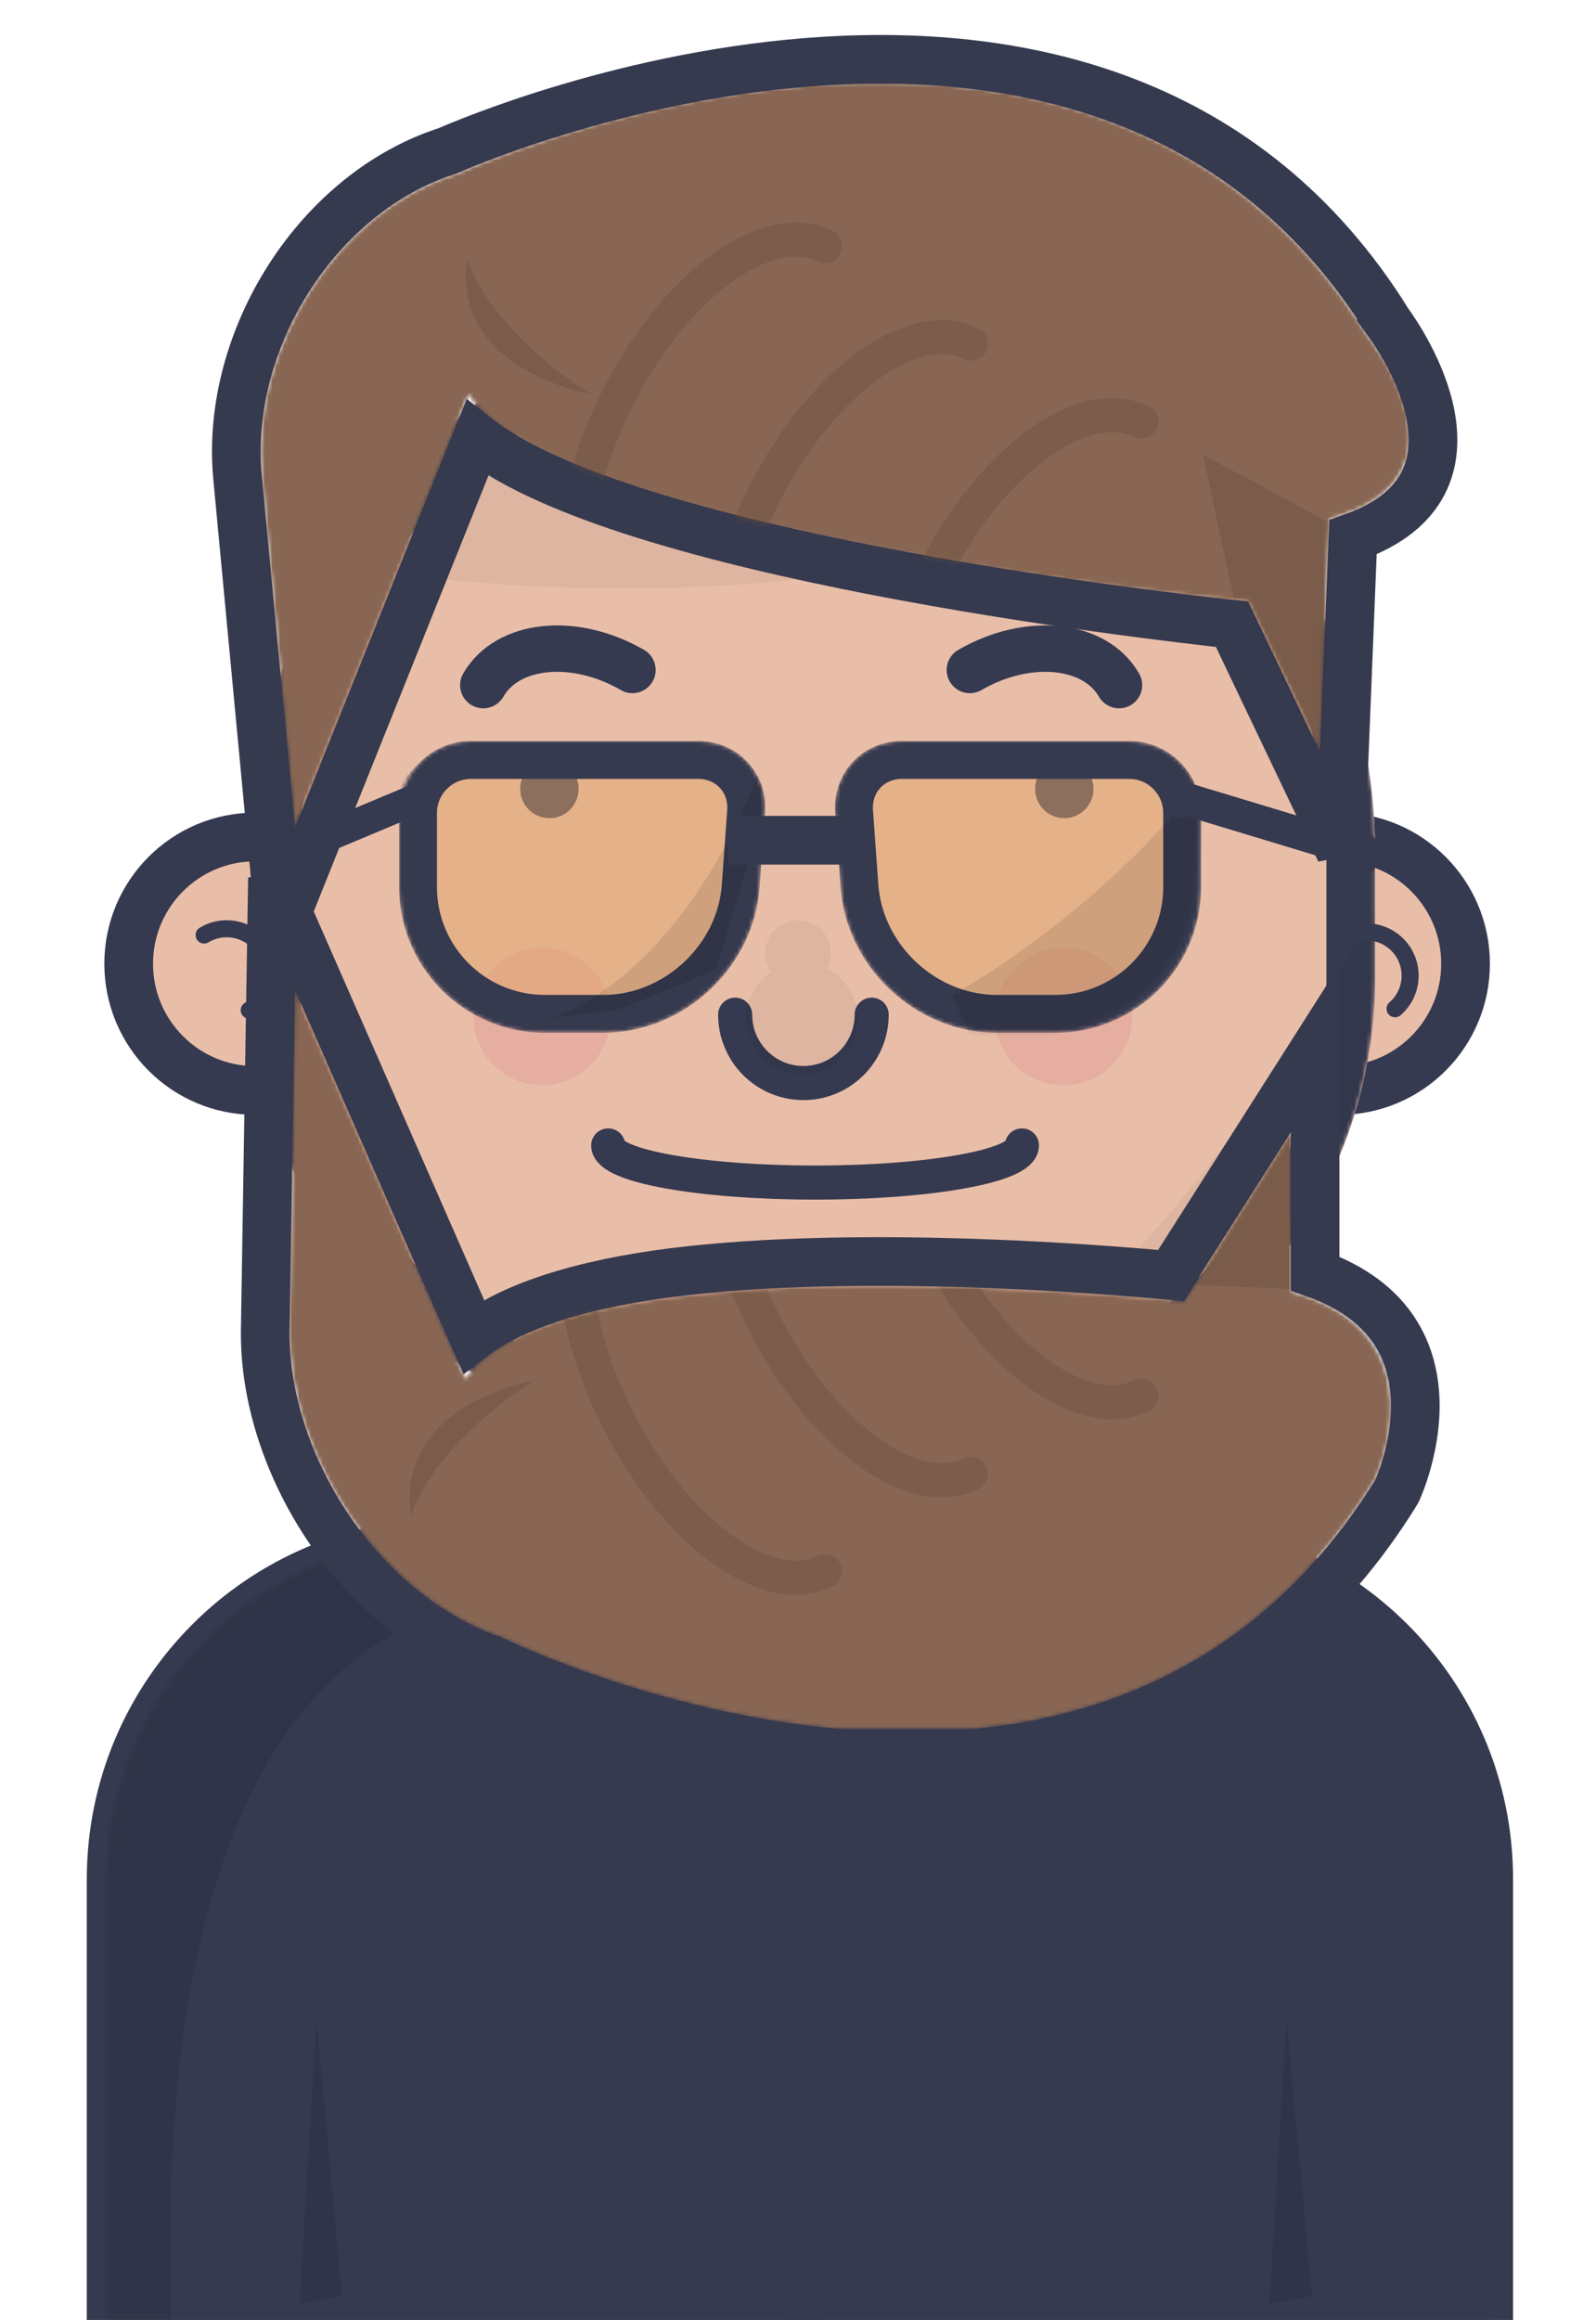 <svg xmlns="http://www.w3.org/2000/svg" xmlns:xlink="http://www.w3.org/1999/xlink" width="413" height="600" preserveAspectRatio="xMidYMax" viewBox="0 0 413 600">
 <defs>
  <path id="body_pete_positive_svg__a" d="M.5 89.038C.5 40.328 39.99.842 88.697.842h182.61c48.709 0 88.195 39.487 88.195 88.196v113.804H.5V89.038z"/>
  <path id="body_pete_positive_svg__e" d="M0 145.425C0 65.11 65.113 0 145.422 0c80.314 0 145.422 65.103 145.422 145.425v32.073c0 66.273-53.727 119.998-120.003 119.998h-50.838C53.727 297.496 0 243.772 0 177.498v-32.073z"/>
  <path id="body_pete_positive_svg__g" d="M243.75 81l44.904 111.955 8.608-91.213c3.062-32.442-19.168-68.065-50.266-77.8 0 0-163.576-75.215-236.074 42.058 0 0-29.719 36.405 10.076 47.271l2.43 60.203 18.596-38.937S219.632 118.427 243.75 81z"/>
  <path id="body_pete_positive_svg__i" d="M241.503 90.345l44.15 100.61 1.404-87.861c.521-32.579-23.512-68.947-54.389-79.353 0 0-154.008-76.817-226.507 40.456 0 0-17.956 37.939 21.838 48.805v41.153l27.634-43.718s161.752 17.335 185.87-20.092z"/>
  <path id="body_pete_positive_svg__k" d="M.202 18.63C.202 8.34 8.535 0 18.83 0H77.6c10.288 0 18.029 8.31 17.288 18.581L93.498 37.83c-1.5 20.785-19.607 37.635-40.441 37.635h-15.13C17.093 75.464.203 58.575.203 37.732V18.63z"/>
  <path id="body_pete_positive_svg__m" d="M0 18.63C0 8.34 8.333 0 18.629 0h58.768c10.288 0 18.029 8.31 17.288 18.581L93.296 37.83c-1.5 20.785-19.607 37.635-40.44 37.635h-15.13C16.89 75.464 0 58.575 0 37.732V18.63z"/>
  <path id="body_pete_positive_svg__o" d="M53.578 24.61c1.589-1.397 2.207-4.707 1.382-7.395-.826-2.687-2.784-3.734-4.373-2.337L2.107.216C.52 1.612-.1 4.923.727 7.61c.825 2.687 2.783 3.734 4.372 2.337l48.48 14.662z"/>
  <path id="body_pete_positive_svg__p" d="M5.36 14.335c-1.59-1.406-3.547-.344-4.37 2.372-.824 2.716-.202 6.058 1.388 7.464L36.332 9.948c1.59 1.406 3.547.344 4.37-2.372.824-2.716.202-6.058-1.389-7.464L5.36 14.335z"/>
  <rect id="body_pete_positive_svg__c" width="64" height="131.697" x=".425" y=".89" rx="32"/>
 </defs>
 <g fill="none" fill-rule="evenodd" transform="translate(27 21)">
  <g transform="translate(0 376)">
   <mask id="body_pete_positive_svg__b" fill="#fff">
    <use xlink:href="#body_pete_positive_svg__a"/>
   </mask>
   <use fill="#F15165" stroke="#363A50" stroke-width="10.08" xlink:href="#body_pete_positive_svg__a"/>
   <path fill="#363A50" stroke="#363A50" stroke-width="10.08" d="M.5 89.047C.5 40.333 39.99.842 88.697.842h182.61c48.709 0 88.195 39.49 88.195 88.205v141.795H.5V89.047z" mask="url(#body_pete_positive_svg__b)"/>
   <path fill="#000" fill-opacity=".1" d="M113.5 17.965S10.155-1.563 17.39 204.842l-31.74-.44-1.15-168.304L96.274-29.158 113.5 17.965z" mask="url(#body_pete_positive_svg__b)"/>
   <polygon fill="#000" fill-opacity=".1" points="301.501 198.842 305.901 124.842 312.501 196.842" mask="url(#body_pete_positive_svg__b)"/>
   <polygon fill="#000" fill-opacity=".1" points="50.501 198.842 54.901 124.842 61.501 196.842" mask="url(#body_pete_positive_svg__b)"/>
  </g>
  <line x1="181.16" x2="181.16" y1="478.473" y2="576.805" stroke="#363A50" stroke-linecap="square" stroke-width="7.56"/>
  <ellipse cx="203.823" cy="528.265" fill="#363A50" rx="6.295" ry="6.303"/>
  <ellipse cx="203.823" cy="553.477" fill="#363A50" rx="6.295" ry="6.303"/>
  <ellipse cx="203.823" cy="503.054" fill="#363A50" rx="6.295" ry="6.303"/>
  <ellipse cx="319.512" cy="228.249" fill="#E9BEA9" stroke="#363A50" stroke-width="12.6" rx="32.731" ry="32.778"/>
  <circle cx="304.481" cy="231.171" r="14" fill="#000" fill-opacity=".1"/>
  <ellipse cx="39.031" cy="228.249" fill="#E9BEA9" stroke="#363A50" stroke-width="12.6" rx="32.731" ry="32.778"/>
  <circle cx="54" cy="228.171" r="14" fill="#000" fill-opacity=".1"/>
  <g transform="translate(150.575 281.65)">
   <mask id="body_pete_positive_svg__d" fill="#fff">
    <use xlink:href="#body_pete_positive_svg__c"/>
   </mask>
   <rect width="76.6" height="144.297" x="-5.875" y="-5.41" stroke="#363A50" stroke-width="12.6" rx="38.3"/>
   <rect width="99" height="206.391" x="-17.575" y="-52.182" fill="#E9BEA9" mask="url(#body_pete_positive_svg__d)" rx="49.5"/>
   <path fill="#000" fill-opacity=".1" d="M10.566 57.35S-3.148 91.398 32.28 109.318c35.427 17.92-22.546 28.412-22.546 28.412l-31.167-41.852-1.142-33.152 33.141-5.376z" mask="url(#body_pete_positive_svg__d)"/>
  </g>
  <g transform="translate(37.995 54.29)">
   <mask id="body_pete_positive_svg__f" fill="#fff">
    <use xlink:href="#body_pete_positive_svg__e"/>
   </mask>
   <use fill="#F9CCB6" xlink:href="#body_pete_positive_svg__e"/>
   <path fill="#E9BEA9" stroke="#363A50" stroke-width="12.6" d="M145.447 6.3c38.408.007 73.18 15.577 98.35 40.748 25.176 25.176 40.747 59.957 40.747 98.377h0v32.073c0 31.396-12.727 59.82-33.303 80.396-20.576 20.576-49.002 33.302-80.4 33.302h0-50.838c-31.399 0-59.824-12.726-80.4-33.302-20.577-20.575-33.303-49-33.303-80.396h0v-32.073c0-38.001 15.237-72.444 39.933-97.553C70.966 22.726 105.187 6.94 143.094 6.32h0z" mask="url(#body_pete_positive_svg__f)"/>
   <polygon fill="#000" fill-opacity=".05" points="134.261 254.946 154.261 254.946 144.261 264.871" mask="url(#body_pete_positive_svg__f)"/>
   <ellipse cx="95.951" cy="30.884" fill="#000" fill-opacity=".05" mask="url(#body_pete_positive_svg__f)" rx="145.422" ry="46.011"/>
   <path fill="#000" fill-opacity=".05" d="M295.612 150.21s-63.214 132.726-153.364 156.91l111.882-42.327 49.24-83.192-2.561-24.127-5.197-7.263z" mask="url(#body_pete_positive_svg__f)"/>
  </g>
  <path stroke="#363A50" stroke-linecap="round" stroke-width="12" d="M262.57 156.187c-6.265-10.852-23.549-12.604-38.604-3.912M98.06 156.187c6.265-10.852 23.55-12.604 38.604-3.912"/>
  <g transform="matrix(-1 0 0 1 338 0)">
   <mask id="body_pete_positive_svg__h" fill="#fff">
    <use xlink:href="#body_pete_positive_svg__g"/>
   </mask>
   <path stroke="#363A4F" stroke-width="12.6" d="M5.737 62.408c72.788-117.219 234.488-48.319 243.5-44.364 16.63 5.313 30.976 17.358 40.774 32.522 9.979 15.444 15.195 34.057 13.524 51.768h0l-11.052 117.093L241.494 92.3c-38.348 29.97-171.667 45.572-195.304 48.133h0l-28.031 58.693-3.277-81.168c-38.304-13.6-12.32-51.177-9.145-55.55z"/>
   <path fill="#886653" stroke="#363A4F" stroke-width="12.6" d="M5.737 62.408c72.788-117.219 234.488-48.319 243.5-44.364 16.63 5.313 30.976 17.358 40.774 32.522 9.979 15.444 15.195 34.057 13.524 51.768h0l-11.052 117.093L241.494 92.3c-38.348 29.97-171.667 45.572-195.304 48.133h0l-28.031 58.693-3.277-81.168c-38.304-13.6-12.32-51.177-9.145-55.55z" mask="url(#body_pete_positive_svg__h)"/>
   <path stroke="#664C3C" stroke-linecap="round" stroke-width="8.82" d="M122.669 196.681c15.39-7.506 16.005-37.91 1.373-67.91h0c-14.632-30-38.97-48.233-54.359-40.727M166.736 176.512c15.39-7.506 16.005-37.91 1.373-67.91h0c-14.632-30-38.969-48.234-54.359-40.728M204.508 151.3c15.39-7.506 16.005-37.91 1.373-67.91h0c-14.632-29.999-38.969-48.233-54.359-40.727" mask="url(#body_pete_positive_svg__h)" opacity=".6"/>
   <polygon fill="#000" fill-opacity=".1" points="53.78 96.5 18.871 115.398 17.03 194.711 40.26 158.973" mask="url(#body_pete_positive_svg__h)"/>
   <path fill="#000" fill-opacity=".1" d="M212.17 80.883s25-15 32-35c4.157 29-32 35-32 35z" mask="url(#body_pete_positive_svg__h)"/>
  </g>
  <g transform="rotate(180 167.5 213)">
   <mask id="body_pete_positive_svg__j" fill="#fff">
    <use xlink:href="#body_pete_positive_svg__i"/>
   </mask>
   <path stroke="#363A4F" stroke-width="12.6" d="M.71 61.035C73.532-56.762 226.04 13.605 235.064 17.902c16.357 5.625 30.99 17.908 41.486 33.223 10.728 15.651 17.09 34.396 16.807 52.07h0l-1.866 116.742-52.015-118.534c-11.752 8.907-32.182 14.447-56.137 17.042-47.812 5.179-108.2.176-124.28-1.339h0L21.7 175.778v-58.144C-19.12 103.22.467 61.502.467 61.502s.01-.023.033-.068l.06-.118c.038-.073.087-.167.15-.28z"/>
   <path fill="#886653" stroke="#363A4F" stroke-width="12.6" d="M95.287-4.486c63.025-11.553 127.441 16.607 138.449 21.755h0l.93.439c16.758 5.821 31.388 18.103 41.884 33.417 10.728 15.651 17.09 34.396 16.807 52.07h0l-1.866 116.742-52.006-118.515c-10.36 7.895-27.46 13.174-47.9 16.008-36.314 5.036-82.425 3.311-110.729 1.416h0l-3.636-.25c-1.184-.084-2.33-.168-3.437-.251h0l-3.174-.244-1.51-.12h0l-2.797-.23-2.527-.216-2.24-.2-1.935-.177-.719-.069-37.182 58.824v-58.29C10.46 113.606 3.973 107.39.242 100.758-6.078 89.52-4.334 76.46-2.074 68.542h0l.278-.944.285-.911.28-.848.27-.78.26-.712.242-.64.23-.587.588-1.407C25.69 20.363 60.299 1.928 95.287-4.486z" mask="url(#body_pete_positive_svg__j)"/>
   <path stroke="#664C3C" stroke-linecap="round" stroke-width="8.82" d="M119.669 194.681c15.39-7.506 16.005-37.91 1.373-67.91h0c-14.632-30-38.97-48.233-54.359-40.727M163.736 174.512c15.39-7.506 16.005-37.91 1.373-67.91S126.14 58.368 110.75 65.874M201.508 149.3c15.39-7.506 16.005-37.91 1.373-67.91h0c-14.632-29.999-38.969-48.233-54.359-40.727" mask="url(#body_pete_positive_svg__j)" opacity=".6"/>
   <path fill="#000" fill-opacity=".1" d="M22.5 113.398L60.623 115 47.26 156.973 24.03 192.71l-1.53-79.313zM255.666 55c4.157 29-32 35-32 35l.118-.071.143-.089c2.674-1.658 25.16-16.04 31.74-34.84z" mask="url(#body_pete_positive_svg__j)"/>
  </g>
  <ellipse cx="248.409" cy="183.037" fill="#363A50" rx="7.554" ry="7.563"/>
  <path stroke="#363A50" stroke-linecap="round" stroke-width="8.82" d="M163.238 241.418c0 9.767 7.908 17.684 17.663 17.684h0c9.755 0 17.663-7.917 17.663-17.684"/>
  <path fill="#000" fill-opacity=".05" d="M179.5 217a8.5 8.5 0 017.487 12.528c4.751 2.381 8.013 7.296 8.013 12.972 0 8.008-6.492 14.5-14.5 14.5s-14.5-6.492-14.5-14.5c0-5.068 2.6-9.529 6.539-12.121A8.5 8.5 0 01179.5 217z"/>
  <path stroke="#363A50" stroke-linecap="round" stroke-width="4.41" d="M25.814 220.827c5.371-3.227 12.338-1.495 15.561 3.87h0c3.223 5.364 1.483 12.329-3.888 15.556M319.129 222.788c4.728-4.11 11.89-3.614 15.996 1.109h0c4.106 4.723 3.6 11.884-1.128 15.995"/>
  <path stroke="#363A50" stroke-linecap="round" stroke-width="8.82" d="M130.388 275.235c0 5.305 23.967 9.606 53.531 9.606h0c29.565 0 53.531-4.3 53.531-9.606"/>
  <ellipse cx="115.171" cy="183.037" fill="#363A50" rx="7.554" ry="7.563"/>
  <ellipse cx="248.198" cy="241.892" fill="#DB8A8A" opacity=".3" rx="17.778" ry="17.777"/>
  <ellipse cx="113.266" cy="241.892" fill="#DB8A8A" opacity=".3" rx="17.778" ry="17.777"/>
  <g transform="translate(76.22 170.596)">
   <g transform="translate(112.655 .044)">
    <mask id="body_pete_positive_svg__l" fill="#fff">
     <use xlink:href="#body_pete_positive_svg__k"/>
    </mask>
    <path fill="#E3A46B" fill-opacity=".5" stroke="#363A4F" stroke-width="9.801" d="M77.599 4.9c3.69 0 6.944 1.46 9.194 3.88 2.25 2.417 3.472 5.766 3.206 9.449h0L88.61 37.476c-.659 9.137-4.99 17.394-11.42 23.377-6.43 5.983-14.975 9.71-24.133 9.71h0-15.13c-9.064 0-17.27-3.674-23.211-9.615-5.94-5.94-9.614-14.148-9.614-23.216h0V18.63c0-3.792 1.536-7.225 4.02-9.71A13.683 13.683 0 0118.83 4.9h0z" mask="url(#body_pete_positive_svg__l)" transform="matrix(-1 0 0 1 95.138 0)"/>
    <path fill="#000" fill-opacity=".1" d="M30.503 65.786s60.751-33.322 82.308-86.245c21.556-52.922 9.798 107.806 9.798 107.806H40.302l-9.799-21.561z" mask="url(#body_pete_positive_svg__l)"/>
   </g>
   <g transform="translate(.051 .044)">
    <mask id="body_pete_positive_svg__n" fill="#fff">
     <use xlink:href="#body_pete_positive_svg__m"/>
    </mask>
    <path fill="#E3A46B" fill-opacity=".5" stroke="#363A4F" stroke-width="9.801" d="M77.397 4.9c3.69 0 6.944 1.46 9.194 3.88 2.25 2.417 3.472 5.766 3.206 9.449h0l-1.389 19.247c-.659 9.137-4.99 17.394-11.42 23.377-6.43 5.983-14.975 9.71-24.133 9.71h0-15.13c-9.064 0-17.27-3.674-23.211-9.615C8.574 55.008 4.9 46.8 4.9 37.732h0V18.63c0-3.792 1.535-7.225 4.02-9.71a13.683 13.683 0 019.708-4.02h0z" mask="url(#body_pete_positive_svg__n)"/>
    <path fill="#000" fill-opacity=".1" d="M39.063 71.777s31.486-8.161 53.043-61.084-10.26 48.556-10.26 48.556l-25.22 10.28-17.563 2.248z" mask="url(#body_pete_positive_svg__n)"/>
   </g>
   <line x1="91.41" x2="115.978" y1="25.707" y2="25.707" stroke="#363A4E" stroke-linecap="square" stroke-width="12.6"/>
  </g>
  <use fill="#363A50" fill-rule="nonzero" transform="translate(274.376 180)" xlink:href="#body_pete_positive_svg__o"/>
  <use fill="#363A50" fill-rule="nonzero" transform="translate(42 181)" xlink:href="#body_pete_positive_svg__p"/>
 </g>
</svg>
